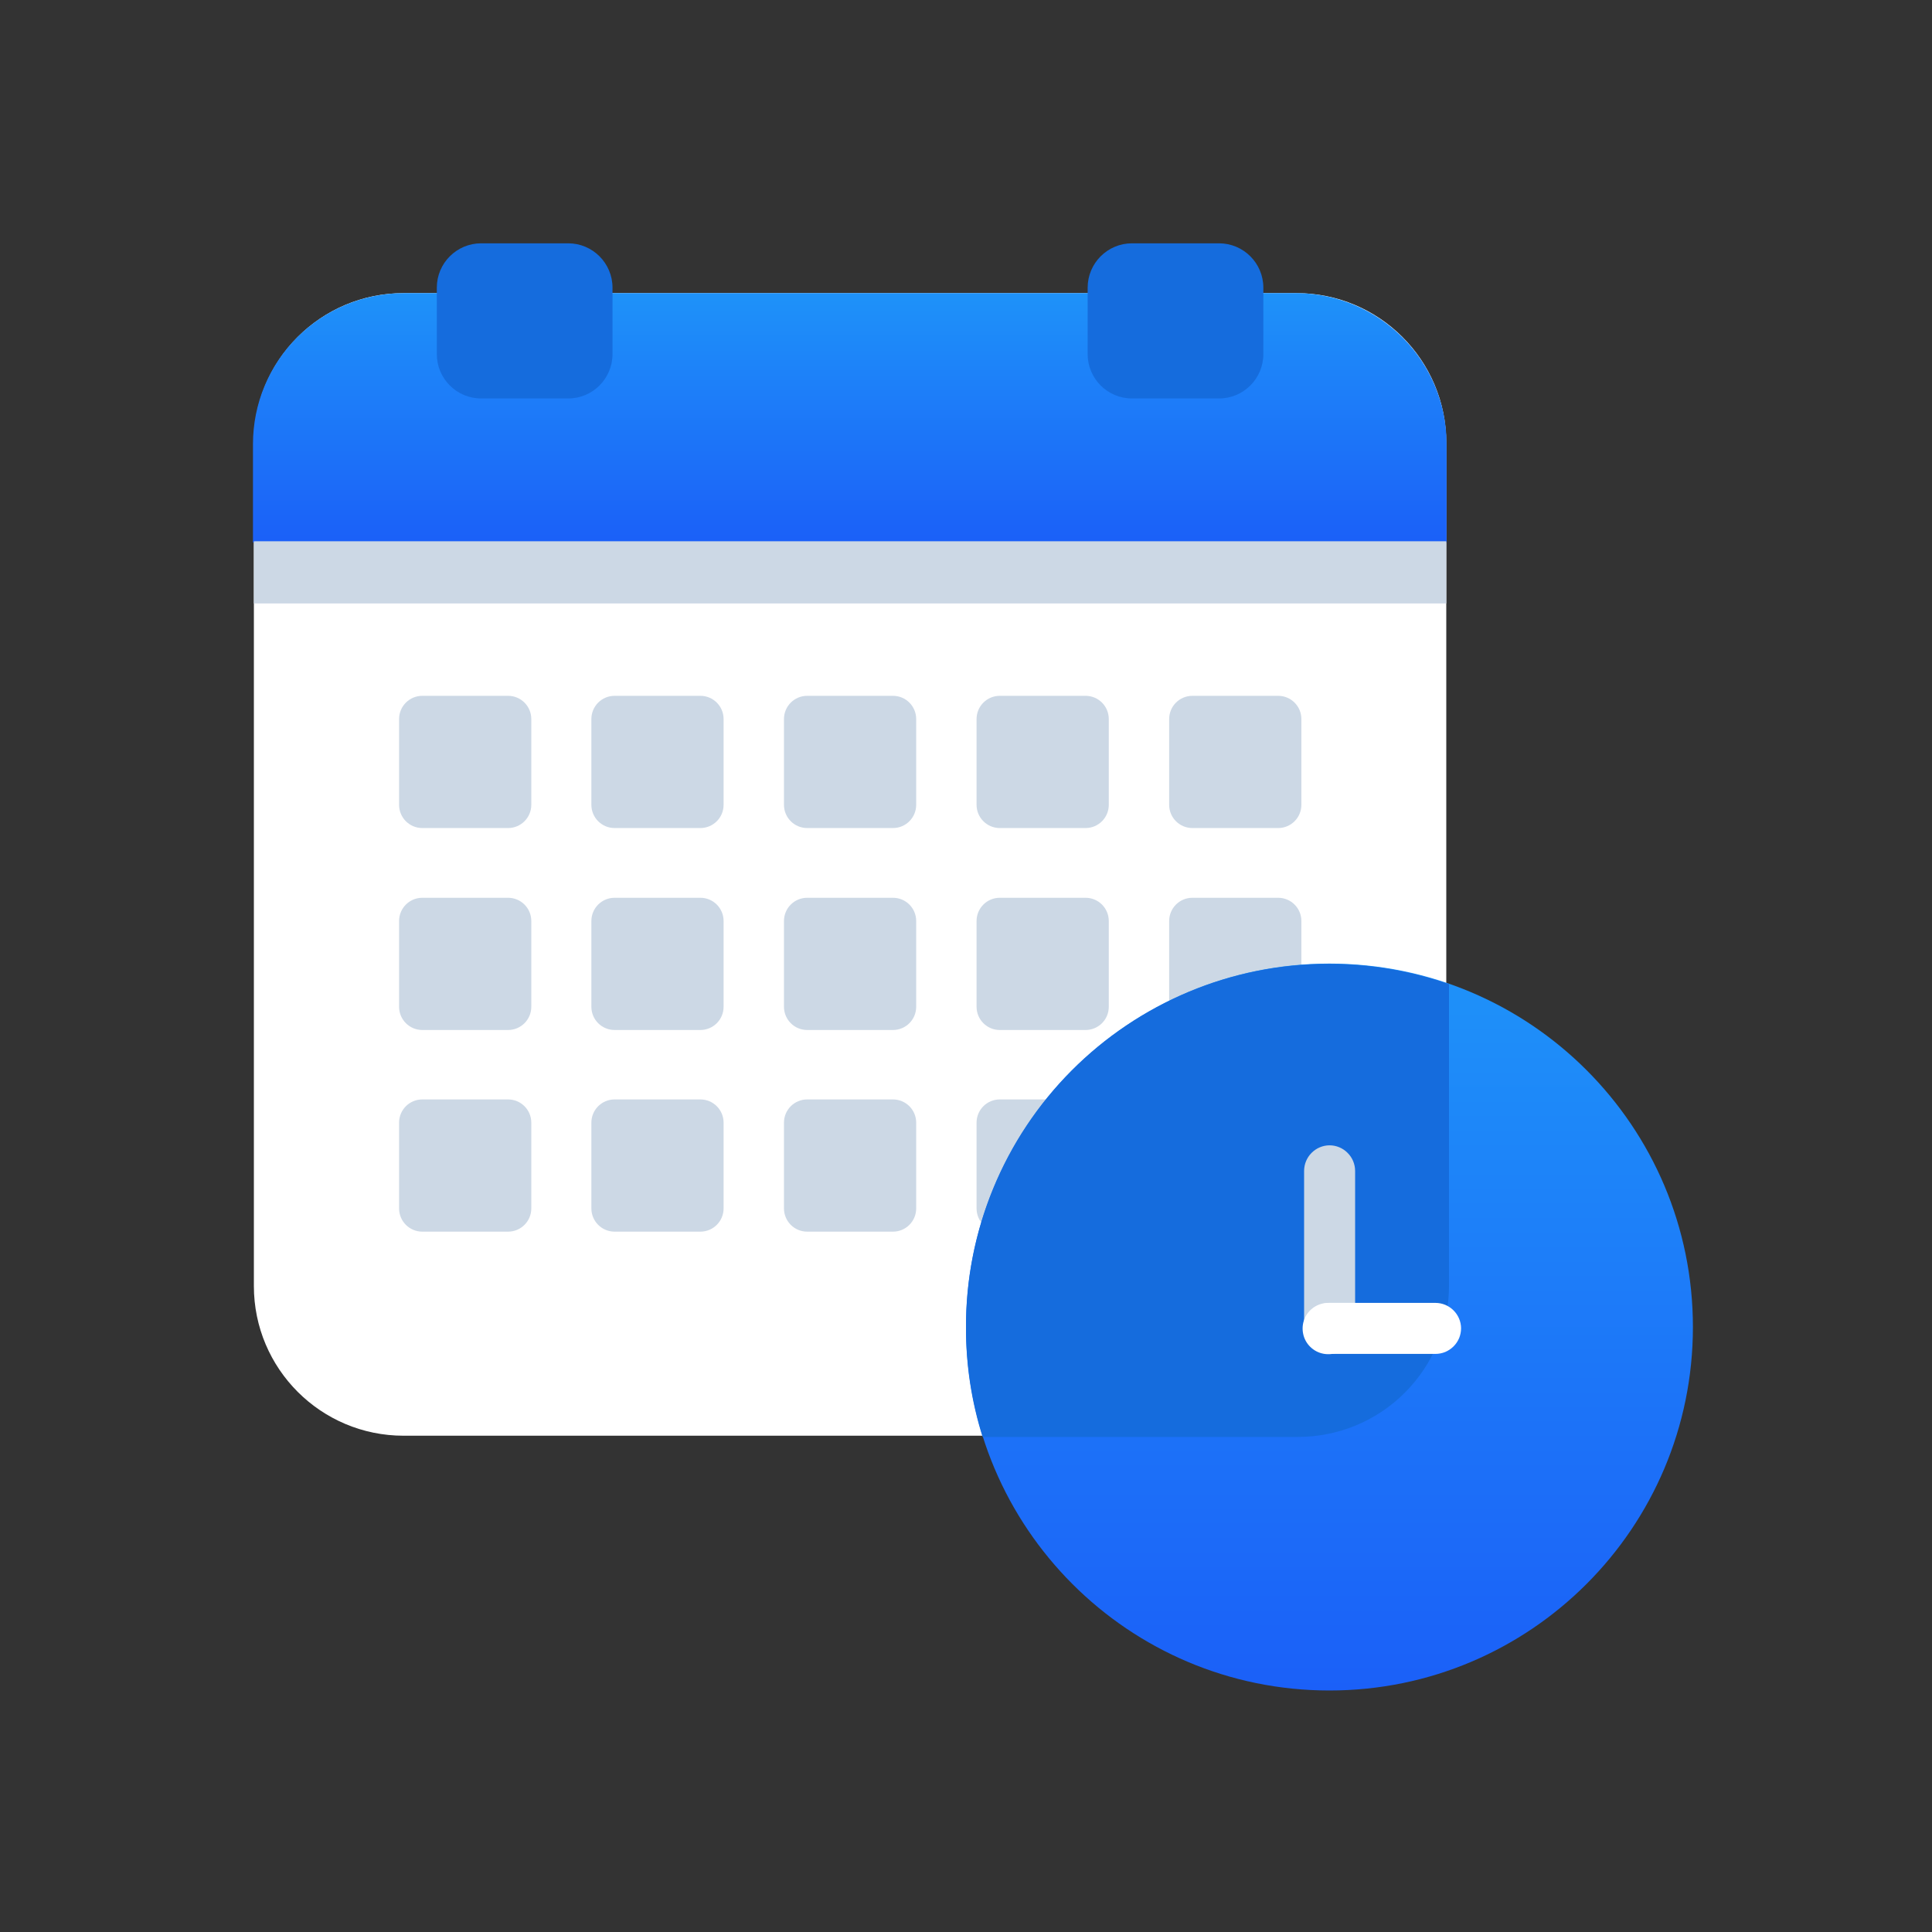 <svg width="32" height="32" viewBox="0 0 32 32" fill="none" xmlns="http://www.w3.org/2000/svg"><rect x="0" y="0" width="32" height="32" fill="#333333" stroke="none"/><path d="M21.475 4.855H6.685C5.315 4.855 4.205 5.965 4.205 7.335V21.3C4.205 22.67 5.315 23.78 6.685 23.78H21.475C22.845 23.78 23.955 22.67 23.955 21.3V7.335C23.955 5.965 22.845 4.855 21.475 4.855Z" fill="white"/><path d="M21.5 4.855H6.69C6.027 4.855 5.391 5.118 4.922 5.587C4.453 6.056 4.19 6.692 4.19 7.355V8.985H23.96V7.335C23.955 6.682 23.695 6.057 23.235 5.594C22.775 5.131 22.153 4.865 21.5 4.855Z" fill="url(#paint0_linear_947_5618)"/><path d="M23.955 8.965H4.205V9.995H23.955V8.965Z" fill="#CCD8E5"/><path d="M9.41 4.03H7.97C7.564 4.03 7.235 4.359 7.235 4.765V5.865C7.235 6.271 7.564 6.6 7.97 6.6H9.41C9.816 6.6 10.145 6.271 10.145 5.865V4.765C10.145 4.359 9.816 4.03 9.41 4.03Z" fill="#156CDD"/><path d="M20.19 4.03H18.75C18.344 4.03 18.015 4.359 18.015 4.765V5.865C18.015 6.271 18.344 6.6 18.75 6.6H20.19C20.596 6.6 20.925 6.271 20.925 5.865V4.765C20.925 4.359 20.596 4.03 20.19 4.03Z" fill="#156CDD"/><path d="M8.415 11.525H6.995C6.782 11.525 6.61 11.697 6.61 11.91V13.33C6.61 13.543 6.782 13.715 6.995 13.715H8.415C8.628 13.715 8.8 13.543 8.8 13.33V11.91C8.8 11.697 8.628 11.525 8.415 11.525Z" fill="#CCD8E5"/><path d="M11.6 11.525H10.18C9.967 11.525 9.795 11.697 9.795 11.91V13.33C9.795 13.543 9.967 13.715 10.18 13.715H11.6C11.813 13.715 11.985 13.543 11.985 13.33V11.91C11.985 11.697 11.813 11.525 11.6 11.525Z" fill="#CCD8E5"/><path d="M14.79 11.525H13.37C13.157 11.525 12.985 11.697 12.985 11.91V13.33C12.985 13.543 13.157 13.715 13.37 13.715H14.79C15.003 13.715 15.175 13.543 15.175 13.33V11.91C15.175 11.697 15.003 11.525 14.79 11.525Z" fill="#CCD8E5"/><path d="M17.98 11.525H16.56C16.347 11.525 16.175 11.697 16.175 11.91V13.33C16.175 13.543 16.347 13.715 16.56 13.715H17.98C18.193 13.715 18.365 13.543 18.365 13.33V11.91C18.365 11.697 18.193 11.525 17.98 11.525Z" fill="#CCD8E5"/><path d="M21.17 11.525H19.75C19.537 11.525 19.365 11.697 19.365 11.91V13.33C19.365 13.543 19.537 13.715 19.75 13.715H21.17C21.383 13.715 21.555 13.543 21.555 13.33V11.91C21.555 11.697 21.383 11.525 21.17 11.525Z" fill="#CCD8E5"/><path d="M8.415 14.87H6.995C6.782 14.87 6.61 15.042 6.61 15.255V16.675C6.61 16.888 6.782 17.06 6.995 17.06H8.415C8.628 17.06 8.8 16.888 8.8 16.675V15.255C8.8 15.042 8.628 14.87 8.415 14.87Z" fill="#CCD8E5"/><path d="M11.6 14.87H10.18C9.967 14.87 9.795 15.042 9.795 15.255V16.675C9.795 16.888 9.967 17.06 10.18 17.06H11.6C11.813 17.06 11.985 16.888 11.985 16.675V15.255C11.985 15.042 11.813 14.87 11.6 14.87Z" fill="#CCD8E5"/><path d="M14.79 14.87H13.37C13.157 14.87 12.985 15.042 12.985 15.255V16.675C12.985 16.888 13.157 17.06 13.37 17.06H14.79C15.003 17.06 15.175 16.888 15.175 16.675V15.255C15.175 15.042 15.003 14.87 14.79 14.87Z" fill="#CCD8E5"/><path d="M17.98 14.87H16.56C16.347 14.87 16.175 15.042 16.175 15.255V16.675C16.175 16.888 16.347 17.06 16.56 17.06H17.98C18.193 17.06 18.365 16.888 18.365 16.675V15.255C18.365 15.042 18.193 14.87 17.98 14.87Z" fill="#CCD8E5"/><path d="M21.17 14.87H19.75C19.537 14.87 19.365 15.042 19.365 15.255V16.675C19.365 16.888 19.537 17.06 19.75 17.06H21.17C21.383 17.06 21.555 16.888 21.555 16.675V15.255C21.555 15.042 21.383 14.87 21.17 14.87Z" fill="#CCD8E5"/><path d="M8.415 18.21H6.995C6.782 18.21 6.61 18.382 6.61 18.595V20.015C6.61 20.228 6.782 20.4 6.995 20.4H8.415C8.628 20.4 8.8 20.228 8.8 20.015V18.595C8.8 18.382 8.628 18.21 8.415 18.21Z" fill="#CCD8E5"/><path d="M11.6 18.21H10.18C9.967 18.21 9.795 18.382 9.795 18.595V20.015C9.795 20.228 9.967 20.4 10.18 20.4H11.6C11.813 20.4 11.985 20.228 11.985 20.015V18.595C11.985 18.382 11.813 18.21 11.6 18.21Z" fill="#CCD8E5"/><path d="M14.79 18.21H13.37C13.157 18.21 12.985 18.382 12.985 18.595V20.015C12.985 20.228 13.157 20.4 13.37 20.4H14.79C15.003 20.4 15.175 20.228 15.175 20.015V18.595C15.175 18.382 15.003 18.21 14.79 18.21Z" fill="#CCD8E5"/><path d="M17.98 18.21H16.56C16.347 18.21 16.175 18.382 16.175 18.595V20.015C16.175 20.228 16.347 20.4 16.56 20.4H17.98C18.193 20.4 18.365 20.228 18.365 20.015V18.595C18.365 18.382 18.193 18.21 17.98 18.21Z" fill="#CCD8E5"/><path d="M21.17 18.21H19.75C19.537 18.21 19.365 18.382 19.365 18.595V20.015C19.365 20.228 19.537 20.4 19.75 20.4H21.17C21.383 20.4 21.555 20.228 21.555 20.015V18.595C21.555 18.382 21.383 18.21 21.17 18.21Z" fill="white"/><path d="M22.02 28C25.345 28 28.04 25.305 28.04 21.98C28.04 18.655 25.345 15.96 22.02 15.96C18.695 15.96 16 18.655 16 21.98C16 25.305 18.695 28 22.02 28Z" fill="url(#paint1_linear_947_5618)"/><path d="M22 15.965C21.209 15.965 20.426 16.121 19.696 16.425C18.966 16.729 18.303 17.174 17.745 17.735C17.187 18.296 16.746 18.961 16.447 19.693C16.147 20.425 15.995 21.209 16 22C15.999 22.61 16.091 23.218 16.275 23.8H21.5C21.828 23.8 22.153 23.735 22.457 23.61C22.76 23.484 23.036 23.3 23.268 23.068C23.5 22.836 23.684 22.56 23.81 22.257C23.935 21.953 24 21.628 24 21.3V16.3C23.357 16.077 22.681 15.964 22 15.965Z" fill="#156CDD"/><path d="M22 22.405C21.895 22.399 21.796 22.354 21.722 22.279C21.648 22.204 21.605 22.105 21.6 22V19.395C21.6 19.283 21.644 19.176 21.723 19.096C21.801 19.017 21.908 18.971 22.02 18.97C22.133 18.97 22.241 19.015 22.32 19.095C22.4 19.174 22.445 19.282 22.445 19.395V22C22.442 22.056 22.429 22.111 22.405 22.161C22.381 22.212 22.348 22.257 22.306 22.295C22.265 22.332 22.217 22.361 22.164 22.38C22.112 22.399 22.056 22.408 22 22.405Z" fill="#CCD8E5"/><path d="M21.6 22C21.601 21.889 21.646 21.783 21.724 21.704C21.803 21.626 21.909 21.581 22.02 21.58H23.775C23.887 21.58 23.994 21.624 24.074 21.703C24.153 21.781 24.199 21.888 24.2 22C24.2 22.056 24.189 22.111 24.168 22.163C24.146 22.214 24.115 22.261 24.076 22.3C24.036 22.34 23.989 22.371 23.938 22.393C23.886 22.414 23.831 22.425 23.775 22.425H22C21.892 22.419 21.79 22.371 21.715 22.292C21.641 22.213 21.6 22.108 21.6 22Z" fill="white"/><path d="M22.445 22V21.58H22C21.916 21.58 21.833 21.605 21.763 21.652C21.693 21.699 21.639 21.765 21.607 21.843C21.575 21.921 21.567 22.007 21.584 22.09C21.6 22.172 21.641 22.248 21.701 22.307C21.761 22.366 21.837 22.407 21.92 22.422C22.003 22.438 22.089 22.429 22.166 22.396C22.244 22.363 22.31 22.308 22.356 22.237C22.402 22.167 22.426 22.084 22.425 22H22.445Z" fill="white"/><defs><linearGradient id="paint0_linear_947_5618" x1="14.075" y1="4.855" x2="14.075" y2="8.985" gradientUnits="userSpaceOnUse"><stop stop-color="#1E92F9"/><stop offset="1" stop-color="#1B60F8"/></linearGradient><linearGradient id="paint1_linear_947_5618" x1="22.02" y1="15.96" x2="22.02" y2="28" gradientUnits="userSpaceOnUse"><stop stop-color="#1E92F9"/><stop offset="1" stop-color="#1B60F8"/></linearGradient></defs></svg>